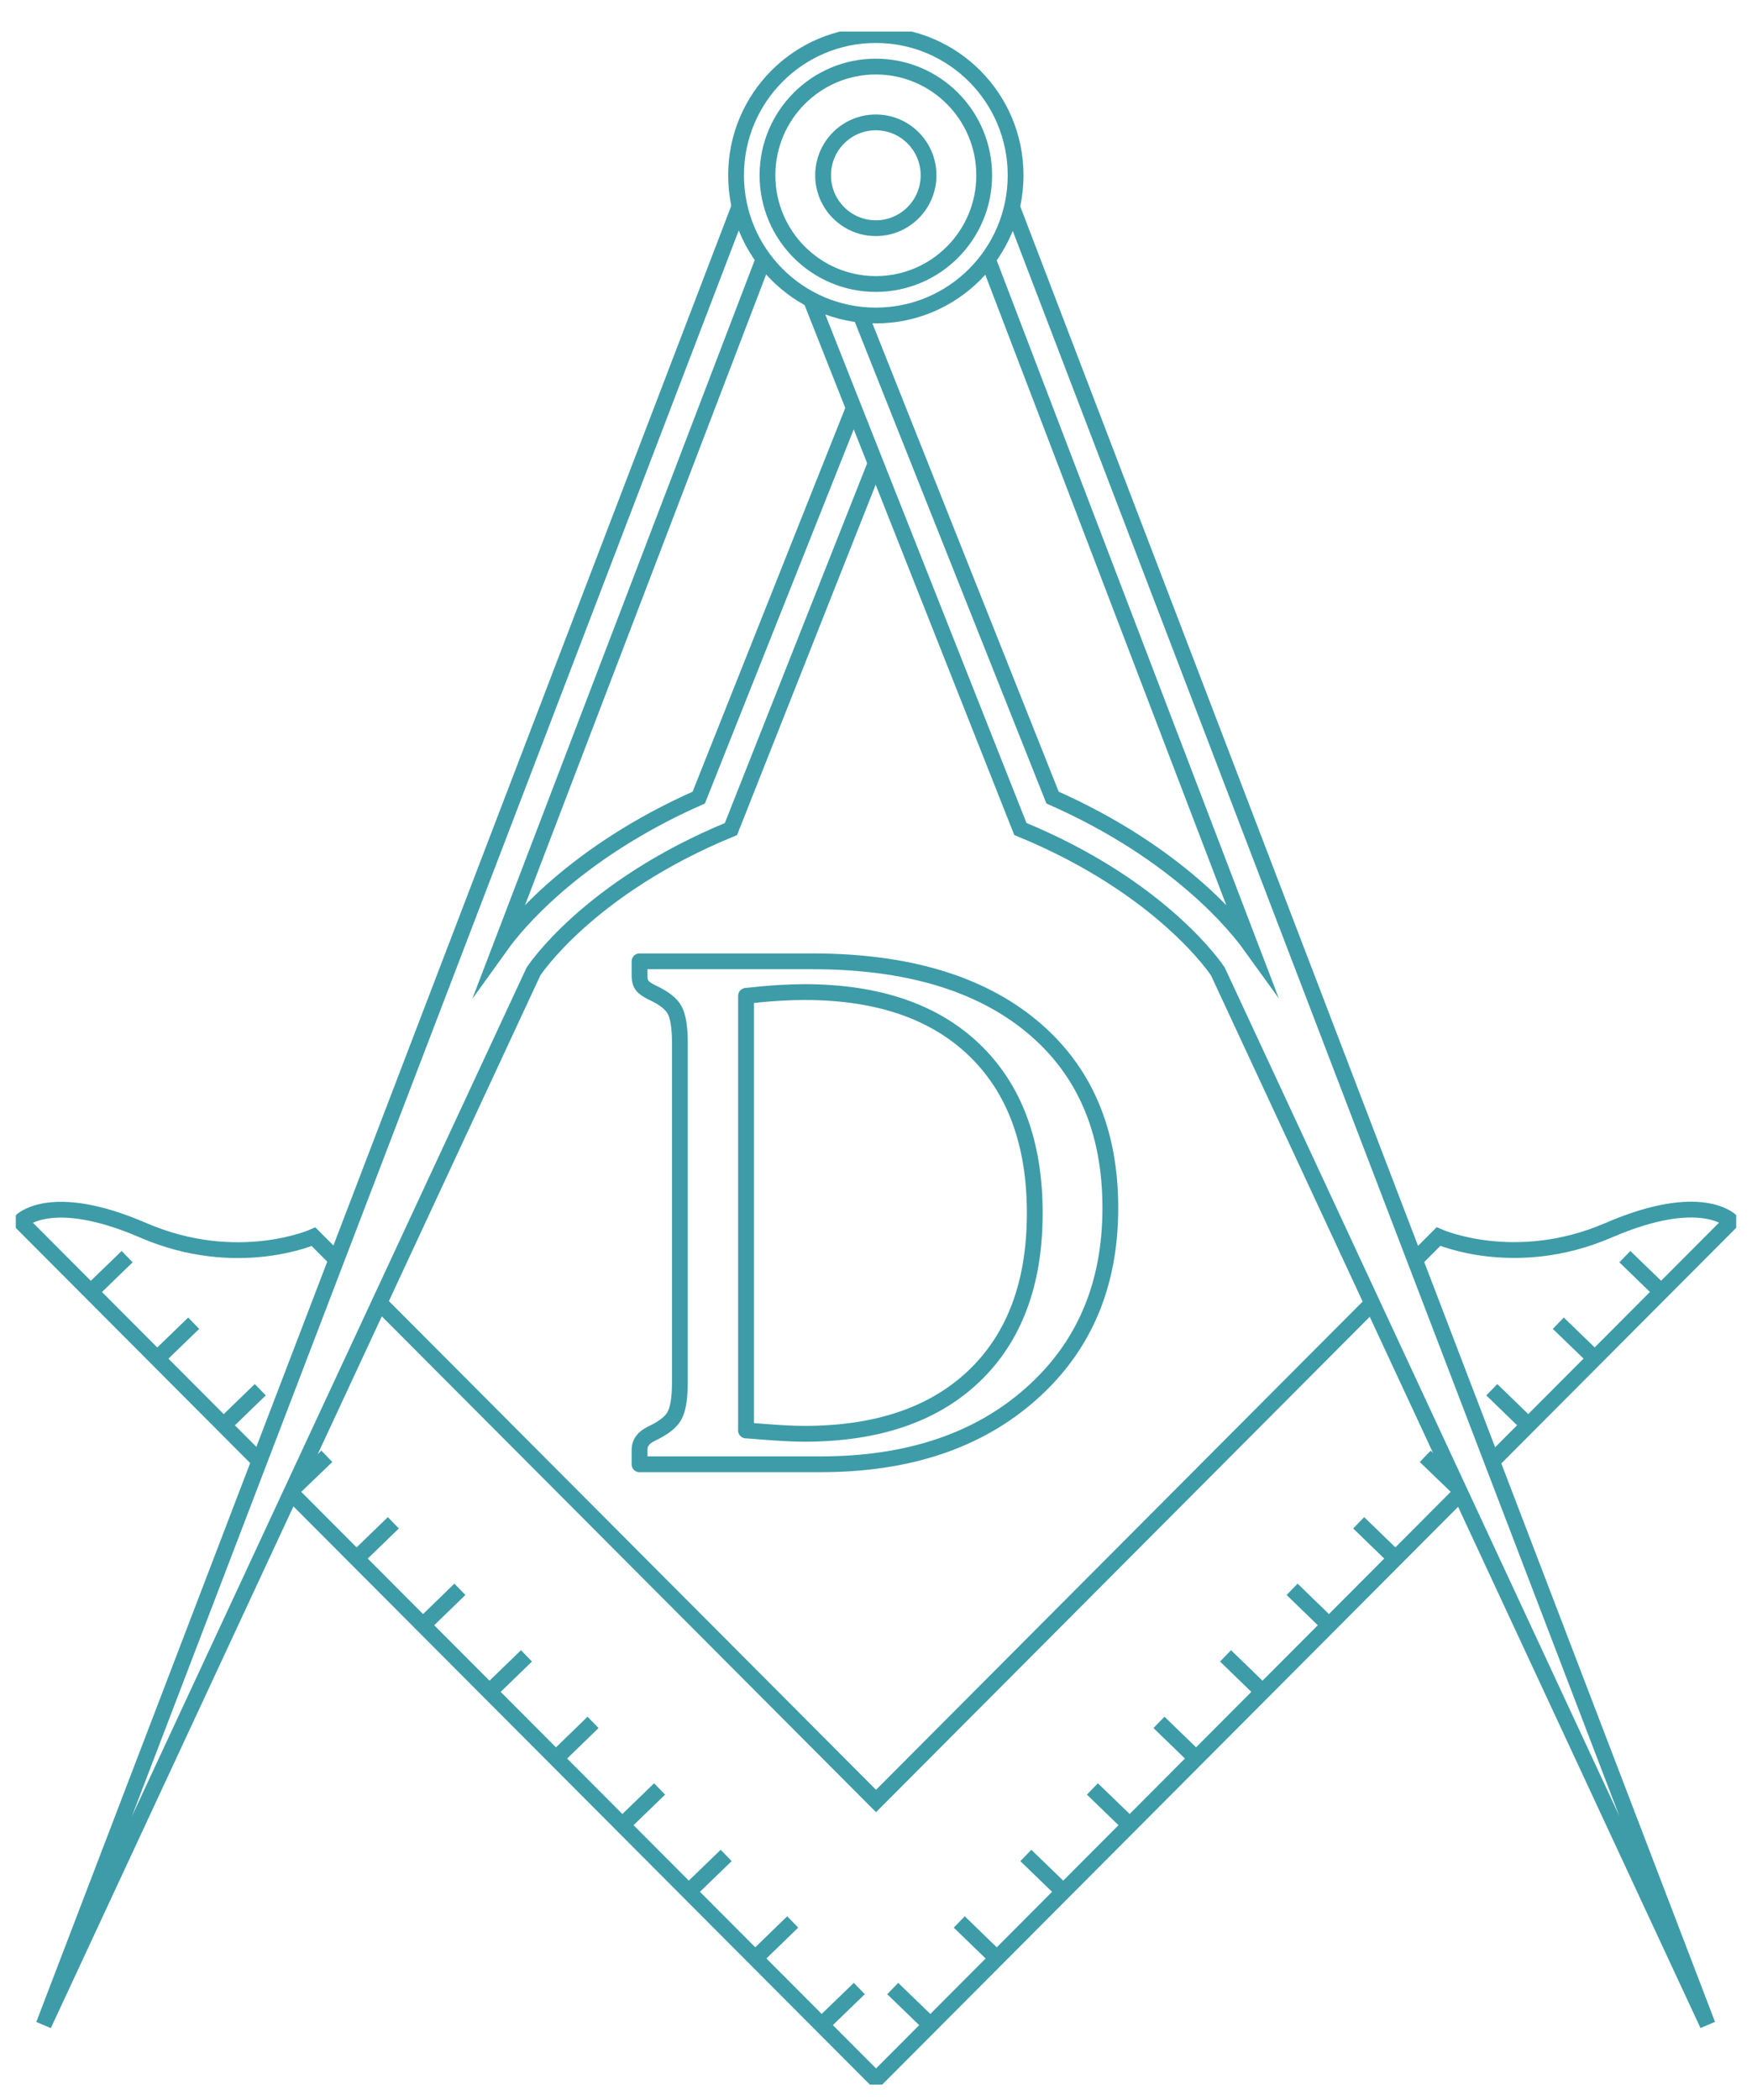 <svg width="111" height="133" viewBox="0 0 111 133" fill="none" xmlns="http://www.w3.org/2000/svg">
<g clip-path="url(#clip0_6965_22449)">
<path d="M8.055 79.574L5.744 81.812" stroke="#3D9CA8" stroke-miterlimit="10"/>
<path d="M12.272 83.79L9.962 86.023" stroke="#3D9CA8" stroke-miterlimit="10"/>
<path d="M16.489 88.001L14.179 90.239" stroke="#3D9CA8" stroke-miterlimit="10"/>
<path d="M20.707 92.217L18.567 94.274" stroke="#3D9CA8" stroke-miterlimit="10"/>
<path d="M24.92 96.428L22.614 98.661" stroke="#3D9CA8" stroke-miterlimit="10"/>
<path d="M29.137 100.64L26.831 102.877" stroke="#3D9CA8" stroke-miterlimit="10"/>
<path d="M33.355 104.855L31.049 107.089" stroke="#3D9CA8" stroke-miterlimit="10"/>
<path d="M37.573 109.066L35.267 111.304" stroke="#3D9CA8" stroke-miterlimit="10"/>
<path d="M41.789 113.282L39.483 115.515" stroke="#3D9CA8" stroke-miterlimit="10"/>
<path d="M46.007 117.493L43.696 119.726" stroke="#3D9CA8" stroke-miterlimit="10"/>
<path d="M50.224 121.704L47.914 123.942" stroke="#3D9CA8" stroke-miterlimit="10"/>
<path d="M54.442 125.92L52.132 128.153" stroke="#3D9CA8" stroke-miterlimit="10"/>
<path d="M21.241 79.693L19.865 78.313C19.865 78.313 15.025 80.472 9.08 77.909C3.14 75.341 1.303 77.35 1.303 77.35L16.384 92.472" stroke="#3D9CA8" stroke-miterlimit="10"/>
<path d="M86.887 82.569L55.502 114.044L24.029 82.485" stroke="#3D9CA8" stroke-miterlimit="10"/>
<path d="M94.573 92.507L109.698 77.342C109.698 77.342 107.861 75.337 101.921 77.9C95.98 80.467 91.136 78.304 91.136 78.304L89.61 79.834" stroke="#3D9CA8" stroke-miterlimit="10"/>
<path d="M18.488 94.578L55.503 131.688L92.469 94.618" stroke="#3D9CA8" stroke-miterlimit="10"/>
<path d="M102.946 79.575L105.257 81.813" stroke="#3D9CA8" stroke-miterlimit="10"/>
<path d="M98.728 83.79L101.039 86.023" stroke="#3D9CA8" stroke-miterlimit="10"/>
<path d="M94.516 88.002L96.822 90.24" stroke="#3D9CA8" stroke-miterlimit="10"/>
<path d="M90.299 92.218L92.438 94.279" stroke="#3D9CA8" stroke-miterlimit="10"/>
<path d="M86.081 96.429L88.387 98.662" stroke="#3D9CA8" stroke-miterlimit="10"/>
<path d="M81.863 100.64L84.169 102.877" stroke="#3D9CA8" stroke-miterlimit="10"/>
<path d="M77.647 104.855L79.953 107.089" stroke="#3D9CA8" stroke-miterlimit="10"/>
<path d="M73.429 109.066L75.739 111.304" stroke="#3D9CA8" stroke-miterlimit="10"/>
<path d="M69.211 113.282L71.521 115.515" stroke="#3D9CA8" stroke-miterlimit="10"/>
<path d="M64.994 117.494L67.305 119.727" stroke="#3D9CA8" stroke-miterlimit="10"/>
<path d="M60.776 121.705L63.087 123.943" stroke="#3D9CA8" stroke-miterlimit="10"/>
<path d="M56.559 125.921L58.869 128.154" stroke="#3D9CA8" stroke-miterlimit="10"/>
<path d="M46.835 13.112L2.767 128.215L33.797 61.52C33.797 61.52 37.234 56.223 46.309 52.5L55.511 29.254" stroke="#3D9CA8" stroke-miterlimit="10"/>
<path d="M48.361 16.445L31.768 59.828C32.592 58.681 36.296 54.03 44.271 50.505L54.126 25.743" stroke="#3D9CA8" stroke-miterlimit="10"/>
<path d="M64.121 13.112L108.19 128.21L77.159 61.516C77.159 61.516 73.722 56.218 64.647 52.495L51.412 19.064" stroke="#3D9CA8" stroke-miterlimit="10"/>
<path d="M55.489 19.979C60.38 19.979 64.345 16.004 64.345 11.099C64.345 6.195 60.38 2.22 55.489 2.22C50.599 2.22 46.634 6.195 46.634 11.099C46.634 16.004 50.599 19.979 55.489 19.979Z" stroke="#3D9CA8" stroke-miterlimit="10"/>
<path d="M55.489 14.449C57.334 14.449 58.83 12.95 58.83 11.1C58.83 9.25 57.334 7.75 55.489 7.75C53.644 7.75 52.148 9.25 52.148 11.1C52.148 12.95 53.644 14.449 55.489 14.449Z" stroke="#3D9CA8" stroke-miterlimit="10"/>
<path d="M55.489 17.984C59.281 17.984 62.355 14.902 62.355 11.1C62.355 7.298 59.281 4.216 55.489 4.216C51.698 4.216 48.624 7.298 48.624 11.1C48.624 14.902 51.698 17.984 55.489 17.984Z" stroke="#3D9CA8" stroke-miterlimit="10"/>
<path d="M54.529 19.962L66.686 50.505C74.661 54.03 78.361 58.681 79.189 59.828L62.596 16.445" stroke="#3D9CA8" stroke-miterlimit="10"/>
<path d="M40.518 92.727V91.76C40.531 91.36 40.767 91.043 41.228 90.81L41.272 90.788C42.061 90.415 42.556 90.019 42.762 89.593C42.968 89.17 43.074 88.489 43.074 87.557V66C43.074 65.081 42.968 64.413 42.762 63.995C42.556 63.578 42.065 63.191 41.289 62.835C40.974 62.676 40.767 62.527 40.667 62.382C40.566 62.237 40.518 62.043 40.518 61.802V60.874H51.469C57.427 60.874 62.061 62.25 65.375 64.997C68.689 67.745 70.347 71.578 70.347 76.484C70.347 81.39 68.672 85.293 65.322 88.265C61.973 91.237 57.532 92.722 52.008 92.722H40.518V92.727ZM47.26 90.577C48.133 90.647 48.865 90.705 49.452 90.74C50.04 90.775 50.539 90.793 50.956 90.793C55.581 90.793 59.172 89.57 61.727 87.122C64.283 84.673 65.559 81.24 65.559 76.818C65.559 72.396 64.283 68.941 61.736 66.492C59.189 64.043 55.594 62.821 50.956 62.821C50.496 62.821 49.969 62.839 49.369 62.874C48.768 62.909 48.067 62.971 47.265 63.059V90.582L47.26 90.577Z" stroke="#3D9CA8" stroke-linejoin="round"/>
</g>
<defs>
<clipPath id="clip0_6965_22449">
<rect width="109" height="130" fill="white" transform="translate(1 2)"/>
</clipPath>
</defs>
</svg>
